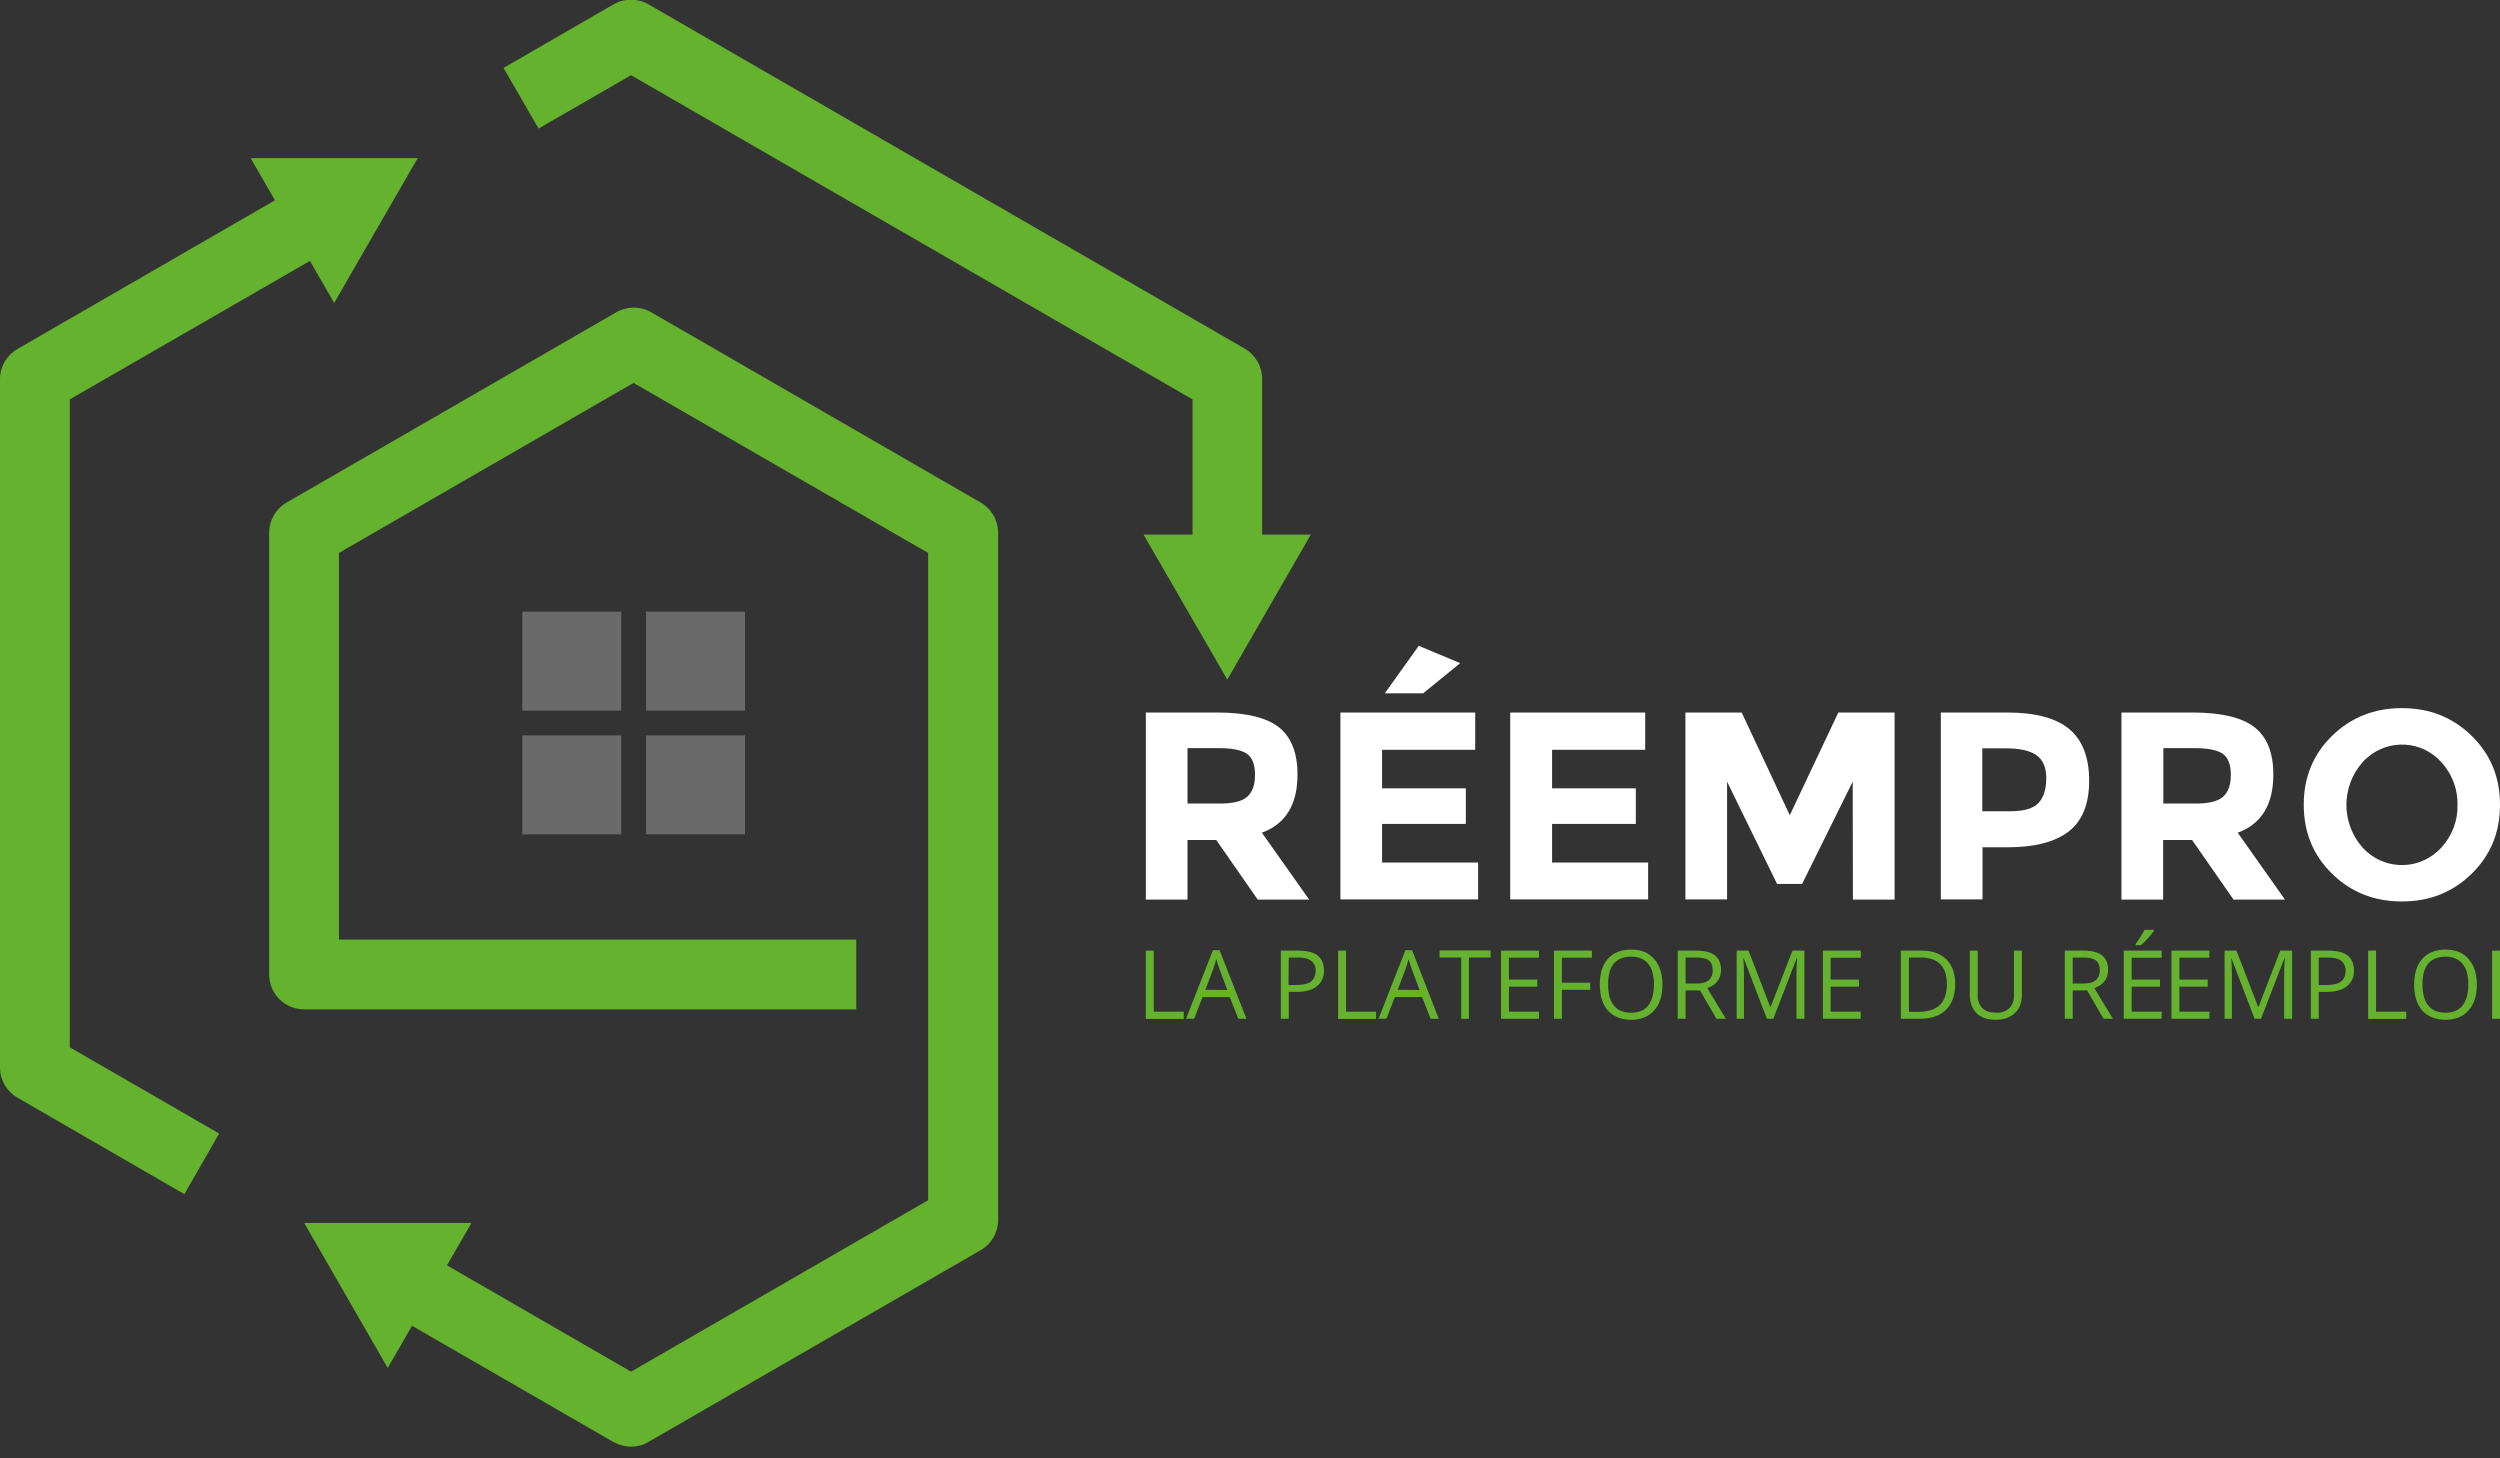 <svg xmlns="http://www.w3.org/2000/svg" xmlns:xlink="http://www.w3.org/1999/xlink" id="Calque_1" x="0px" y="0px" viewBox="0 0 1200 700" style="enable-background:new 0 0 1200 700;" xml:space="preserve"><rect x="0" y="0" width="1200" height="700" fill="#333333" stroke="none"/><style type="text/css">	.st0{fill:#65B22E;}	.st1{fill:#696A69;}	.st2{fill:#FFFFFF;}</style><path class="st0" d="M302.9,694.4c-2.9,0-5.8-0.8-8.4-2.2l-106.9-61.7l16.8-29l98.5,56.9l142.6-82.3V265.4l-141.4-81.6l-141.4,81.6 V451h248.3v33.5H146c-9.3,0-16.8-7.5-16.8-16.8v-212c0-6,3.2-11.5,8.4-14.5l158.2-91.3c5.2-3,11.6-3,16.8,0l158.1,91.3 c5.2,3,8.4,8.5,8.4,14.5v329.9c0,6-3.2,11.5-8.4,14.5l-159.4,92C308.8,693.6,305.9,694.4,302.9,694.4z"></path><polygon class="st0" points="186.1,656.6 146,587 226.3,587 "></polygon><path class="st0" d="M88.5,573.2L8.4,526.9c-5.2-3-8.4-8.5-8.4-14.5V182c0-6,3.2-11.5,8.4-14.5l133.7-77.2l16.8,29.1L33.5,191.7v311 l71.7,41.4L88.5,573.2z"></path><polygon class="st0" points="120.3,75.9 200.5,75.9 160.4,145.4 "></polygon><path class="st0" d="M605.9,268.4h-33.5v-76.7L302.9,36.1l-44.4,25.6l-16.8-29.1l52.8-30.5c5.2-3,11.6-3,16.8,0l286.1,165.2 c5.2,3,8.4,8.5,8.4,14.5V268.4z"></path><polygon class="st0" points="629.2,256.6 589.1,326.2 548.9,256.6 "></polygon><rect x="250.7" y="293.6" class="st1" width="47.5" height="47.5"></rect><rect x="310.1" y="293.6" class="st1" width="47.5" height="47.5"></rect><rect x="250.7" y="353" class="st1" width="47.5" height="47.5"></rect><rect x="310.1" y="353" class="st1" width="47.5" height="47.5"></rect><path class="st2" d="M622.8,371.8c0,14.4-5.7,23.7-17.1,27.9l22.7,32.1h-24.7l-19.9-28.6H570v28.6h-20V342h34 c14,0,23.9,2.4,29.9,7.1C619.8,353.8,622.8,361.4,622.8,371.8z M598.7,382.4c2.5-2.2,3.7-5.7,3.7-10.6c0-4.8-1.3-8.2-3.9-10 c-2.6-1.8-7.1-2.7-13.5-2.7H570v26.6h14.6C591.5,385.8,596.2,384.7,598.7,382.4z"></path><path class="st2" d="M708.1,342v17.9h-44.7v18.5h40.2v17.1h-40.2V414h46.1v17.7h-66.1V342H708.1z M683.1,332.8h-18.4L681,310 l19.9,8.3L683.1,332.8z"></path><path class="st2" d="M789.7,342v17.9H745v18.5h40.2v17.1H745V414h46.1v17.7h-66.2V342H789.7z"></path><path class="st2" d="M889.3,375.2L865,424.3h-12L829,375.2v56.5h-20V342h27l23.1,49.3l23.3-49.3h27v89.8h-20L889.3,375.2z"></path><path class="st2" d="M993.3,350c6.3,5.3,9.5,13.6,9.5,24.7c0,11.1-3.2,19.2-9.7,24.3c-6.5,5.1-16.3,7.7-29.6,7.7h-11.9v25h-20V342 h31.7C977,342,987,344.7,993.3,350z M978.6,385.3c2.4-2.7,3.6-6.6,3.6-11.8s-1.6-8.8-4.7-11c-3.1-2.2-8-3.3-14.6-3.3h-11.4v30.2H965 C971.7,389.4,976.2,388,978.6,385.3L978.6,385.3z"></path><path class="st2" d="M1091.2,371.8c0,14.4-5.7,23.7-17.1,27.9l22.7,32.1h-24.7l-19.9-28.6h-13.9v28.6h-20V342h34 c13.9,0,23.9,2.4,29.9,7.1C1088.2,353.8,1091.2,361.4,1091.2,371.8z M1067.1,382.4c2.5-2.2,3.7-5.7,3.7-10.6c0-4.8-1.3-8.2-3.9-10 c-2.6-1.8-7.1-2.7-13.5-2.7h-15v26.6h14.6C1059.9,385.8,1064.6,384.7,1067.1,382.4z"></path><path class="st2" d="M1186.4,419.4c-9.1,8.9-20.2,13.3-33.5,13.3c-13.3,0-24.4-4.4-33.5-13.3c-9.1-8.9-13.6-19.9-13.6-33.1 c0-13.2,4.5-24.2,13.6-33.1c9.1-8.9,20.3-13.3,33.5-13.3c13.3,0,24.4,4.4,33.5,13.3c9.1,8.9,13.6,19.9,13.6,33.1 S1195.5,410.5,1186.4,419.4z M1179.6,386.4c0.2-7.6-2.6-14.9-7.7-20.5c-9.3-10.5-25.4-11.4-35.9-2c-0.7,0.6-1.4,1.3-2,2 c-10.3,11.7-10.3,29.2,0,40.9c9.5,10.5,25.6,11.3,36.1,1.8c0.6-0.6,1.2-1.2,1.8-1.8C1177,401.2,1179.8,393.9,1179.6,386.4 L1179.6,386.4z"></path><path class="st0" d="M550,489v-32.7h3.8v29.3h14.4v3.5H550z"></path><path class="st0" d="M594.4,489l-4.1-10.4h-13.1l-4,10.4h-3.9l12.9-32.9h3.2l12.9,32.9H594.4z M589.1,475.2l-3.8-10.2 c-0.5-1.3-1-2.9-1.5-4.7c-0.4,1.6-0.8,3.2-1.4,4.7l-3.8,10.1L589.1,475.2z"></path><path class="st0" d="M635.5,465.8c0.2,2.9-1.1,5.8-3.4,7.6c-2.3,1.8-5.5,2.7-9.7,2.7h-3.8V489h-3.8v-32.7h8.5 C631.4,456.3,635.5,459.4,635.5,465.8z M618.5,472.8h3.4c3.4,0,5.8-0.5,7.3-1.6c1.5-1.1,2.3-2.8,2.3-5.2c0.1-1.9-0.7-3.7-2.1-4.8 c-1.4-1.1-3.6-1.6-6.6-1.6h-4.2L618.5,472.8z"></path><path class="st0" d="M642.3,489v-32.7h3.8v29.3h14.4v3.5H642.3z"></path><path class="st0" d="M686.7,489l-4.1-10.4h-13.1l-4,10.4h-3.8l12.9-32.9h3.2l12.8,32.9H686.7z M681.4,475.2l-3.8-10.2 c-0.5-1.3-1-2.9-1.5-4.7c-0.4,1.6-0.8,3.2-1.4,4.7l-3.8,10.1L681.4,475.2z"></path><path class="st0" d="M705.2,489h-3.8v-29.4H691v-3.4h24.5v3.4h-10.4V489z"></path><path class="st0" d="M738.7,489h-18.2v-32.7h18.2v3.4h-14.4v10.5h13.6v3.4h-13.6v12h14.4V489z"></path><path class="st0" d="M749.7,489h-3.8v-32.7h18.2v3.4h-14.4v12h13.6v3.4h-13.6V489z"></path><path class="st0" d="M798,472.6c0,5.2-1.3,9.4-4,12.4s-6.3,4.5-11,4.5c-4.8,0-8.5-1.5-11.2-4.4c-2.6-3-3.9-7.1-3.9-12.5 s1.3-9.5,3.9-12.4s6.3-4.4,11.2-4.4s8.4,1.5,11,4.5S798,467.3,798,472.6z M771.9,472.6c0,4.4,0.9,7.8,2.8,10.1 c1.9,2.3,4.6,3.4,8.2,3.4s6.4-1.1,8.2-3.4s2.8-5.7,2.8-10.1s-0.9-7.7-2.8-10s-4.6-3.4-8.2-3.4s-6.4,1.1-8.3,3.4 S771.9,468.2,771.9,472.6L771.9,472.6z"></path><path class="st0" d="M809.1,475.4V489h-3.8v-32.7h9c4,0,7,0.8,8.9,2.3s2.9,3.9,2.9,6.9c0,4.3-2.2,7.2-6.6,8.8l8.9,14.7h-4.5 l-7.9-13.6H809.1z M809.1,472.1h5.2c2.7,0,4.6-0.5,5.9-1.6c1.3-1.2,2-3,1.9-4.8c0-2.2-0.6-3.7-1.9-4.7s-3.3-1.4-6.2-1.4h-4.9 L809.1,472.1z"></path><path class="st0" d="M848.1,489L837,460h-0.2c0.2,2.3,0.3,5,0.3,8.2V489h-3.5v-32.7h5.7l10.4,27h0.2l10.5-27h5.7V489h-3.8v-21.1 c0-2.4,0.1-5,0.3-7.9h-0.2l-11.2,29L848.1,489z"></path><path class="st0" d="M893.2,489H875v-32.7h18.2v3.4h-14.5v10.5h13.6v3.4h-13.6v12h14.4L893.2,489z"></path><path class="st0" d="M938.5,472.3c0,5.4-1.5,9.5-4.4,12.4c-2.9,2.9-7.2,4.3-12.6,4.3h-9.1v-32.7h10c5.1,0,9,1.4,11.9,4.2 C937,463.3,938.5,467.2,938.5,472.3z M934.5,472.4c0-4.3-1.1-7.5-3.2-9.6c-2.1-2.2-5.3-3.2-9.5-3.2h-5.5v26.1h4.6 c4.5,0,7.9-1.1,10.2-3.3S934.5,476.8,934.5,472.4L934.5,472.4z"></path><path class="st0" d="M970.5,456.3v21.2c0,3.7-1.1,6.7-3.4,8.8s-5.3,3.2-9.3,3.2s-7-1.1-9.1-3.2s-3.2-5.1-3.2-8.9v-21.1h3.8v21.3 c-0.2,2.3,0.7,4.6,2.2,6.3c1.5,1.5,3.7,2.2,6.6,2.2c2.3,0.2,4.6-0.6,6.4-2.2c1.6-1.7,2.4-4,2.2-6.3v-21.3L970.5,456.3z"></path><path class="st0" d="M994.9,475.4V489h-3.8v-32.7h9c4,0,7,0.8,8.9,2.3s2.9,3.9,2.9,6.9c0,4.3-2.2,7.2-6.6,8.8l8.9,14.7h-4.5 l-7.9-13.6H994.9z M994.9,472.1h5.2c2.7,0,4.6-0.5,5.9-1.6c1.3-1.2,2-3,1.9-4.8c0-2.2-0.6-3.7-1.9-4.7c-1.3-1-3.3-1.4-6.1-1.4h-5 V472.1z"></path><path class="st0" d="M1037.6,489h-18.2v-32.7h18.2v3.4h-14.4v10.5h13.6v3.4h-13.6v12h14.4V489z M1025.1,453.1c0.7-0.9,1.5-2,2.3-3.4 c0.7-1.1,1.4-2.2,2-3.4h4.5v0.5c-0.9,1.3-1.9,2.5-2.9,3.6c-1.1,1.2-2.2,2.3-3.4,3.3h-2.5L1025.1,453.1z"></path><path class="st0" d="M1060.5,489h-18.2v-32.7h18.2v3.4h-14.4v10.5h13.6v3.4h-13.6v12h14.4V489z"></path><path class="st0" d="M1082.2,489l-11.1-29h-0.1c0.2,2.3,0.3,5,0.3,8.2V489h-3.5v-32.7h5.7l10.4,27h0.2l10.4-27h5.7V489h-3.8v-21.1 c0-2.4,0.1-5,0.3-7.9h-0.2l-11.2,29L1082.2,489z"></path><path class="st0" d="M1129.9,465.8c0.2,2.9-1.1,5.8-3.4,7.6c-2.3,1.8-5.5,2.7-9.7,2.7h-3.8V489h-3.8v-32.7h8.5 C1125.8,456.3,1129.9,459.4,1129.9,465.8z M1112.9,472.8h3.4c3.4,0,5.8-0.5,7.3-1.6c1.5-1.1,2.3-2.8,2.3-5.2 c0.1-1.9-0.7-3.7-2.1-4.8c-1.4-1.1-3.6-1.6-6.6-1.6h-4.2V472.8z"></path><path class="st0" d="M1136.7,489v-32.7h3.8v29.3h14.5v3.5H1136.7z"></path><path class="st0" d="M1188.9,472.6c0,5.2-1.3,9.4-4,12.4c-2.7,3-6.3,4.5-11,4.5c-4.8,0-8.5-1.5-11.2-4.4c-2.6-3-3.9-7.1-3.9-12.5 s1.3-9.5,3.9-12.4s6.4-4.4,11.2-4.4s8.4,1.5,11,4.5S1188.9,467.3,1188.9,472.6z M1162.8,472.6c0,4.4,0.9,7.8,2.8,10.1 c1.9,2.3,4.6,3.4,8.2,3.4c3.6,0,6.4-1.1,8.2-3.4s2.8-5.6,2.8-10.1s-0.9-7.7-2.8-10s-4.6-3.4-8.2-3.4s-6.4,1.1-8.3,3.4 S1162.8,468.2,1162.8,472.6L1162.8,472.6z"></path><path class="st0" d="M1196.2,489v-32.7h3.8V489H1196.2z"></path></svg>